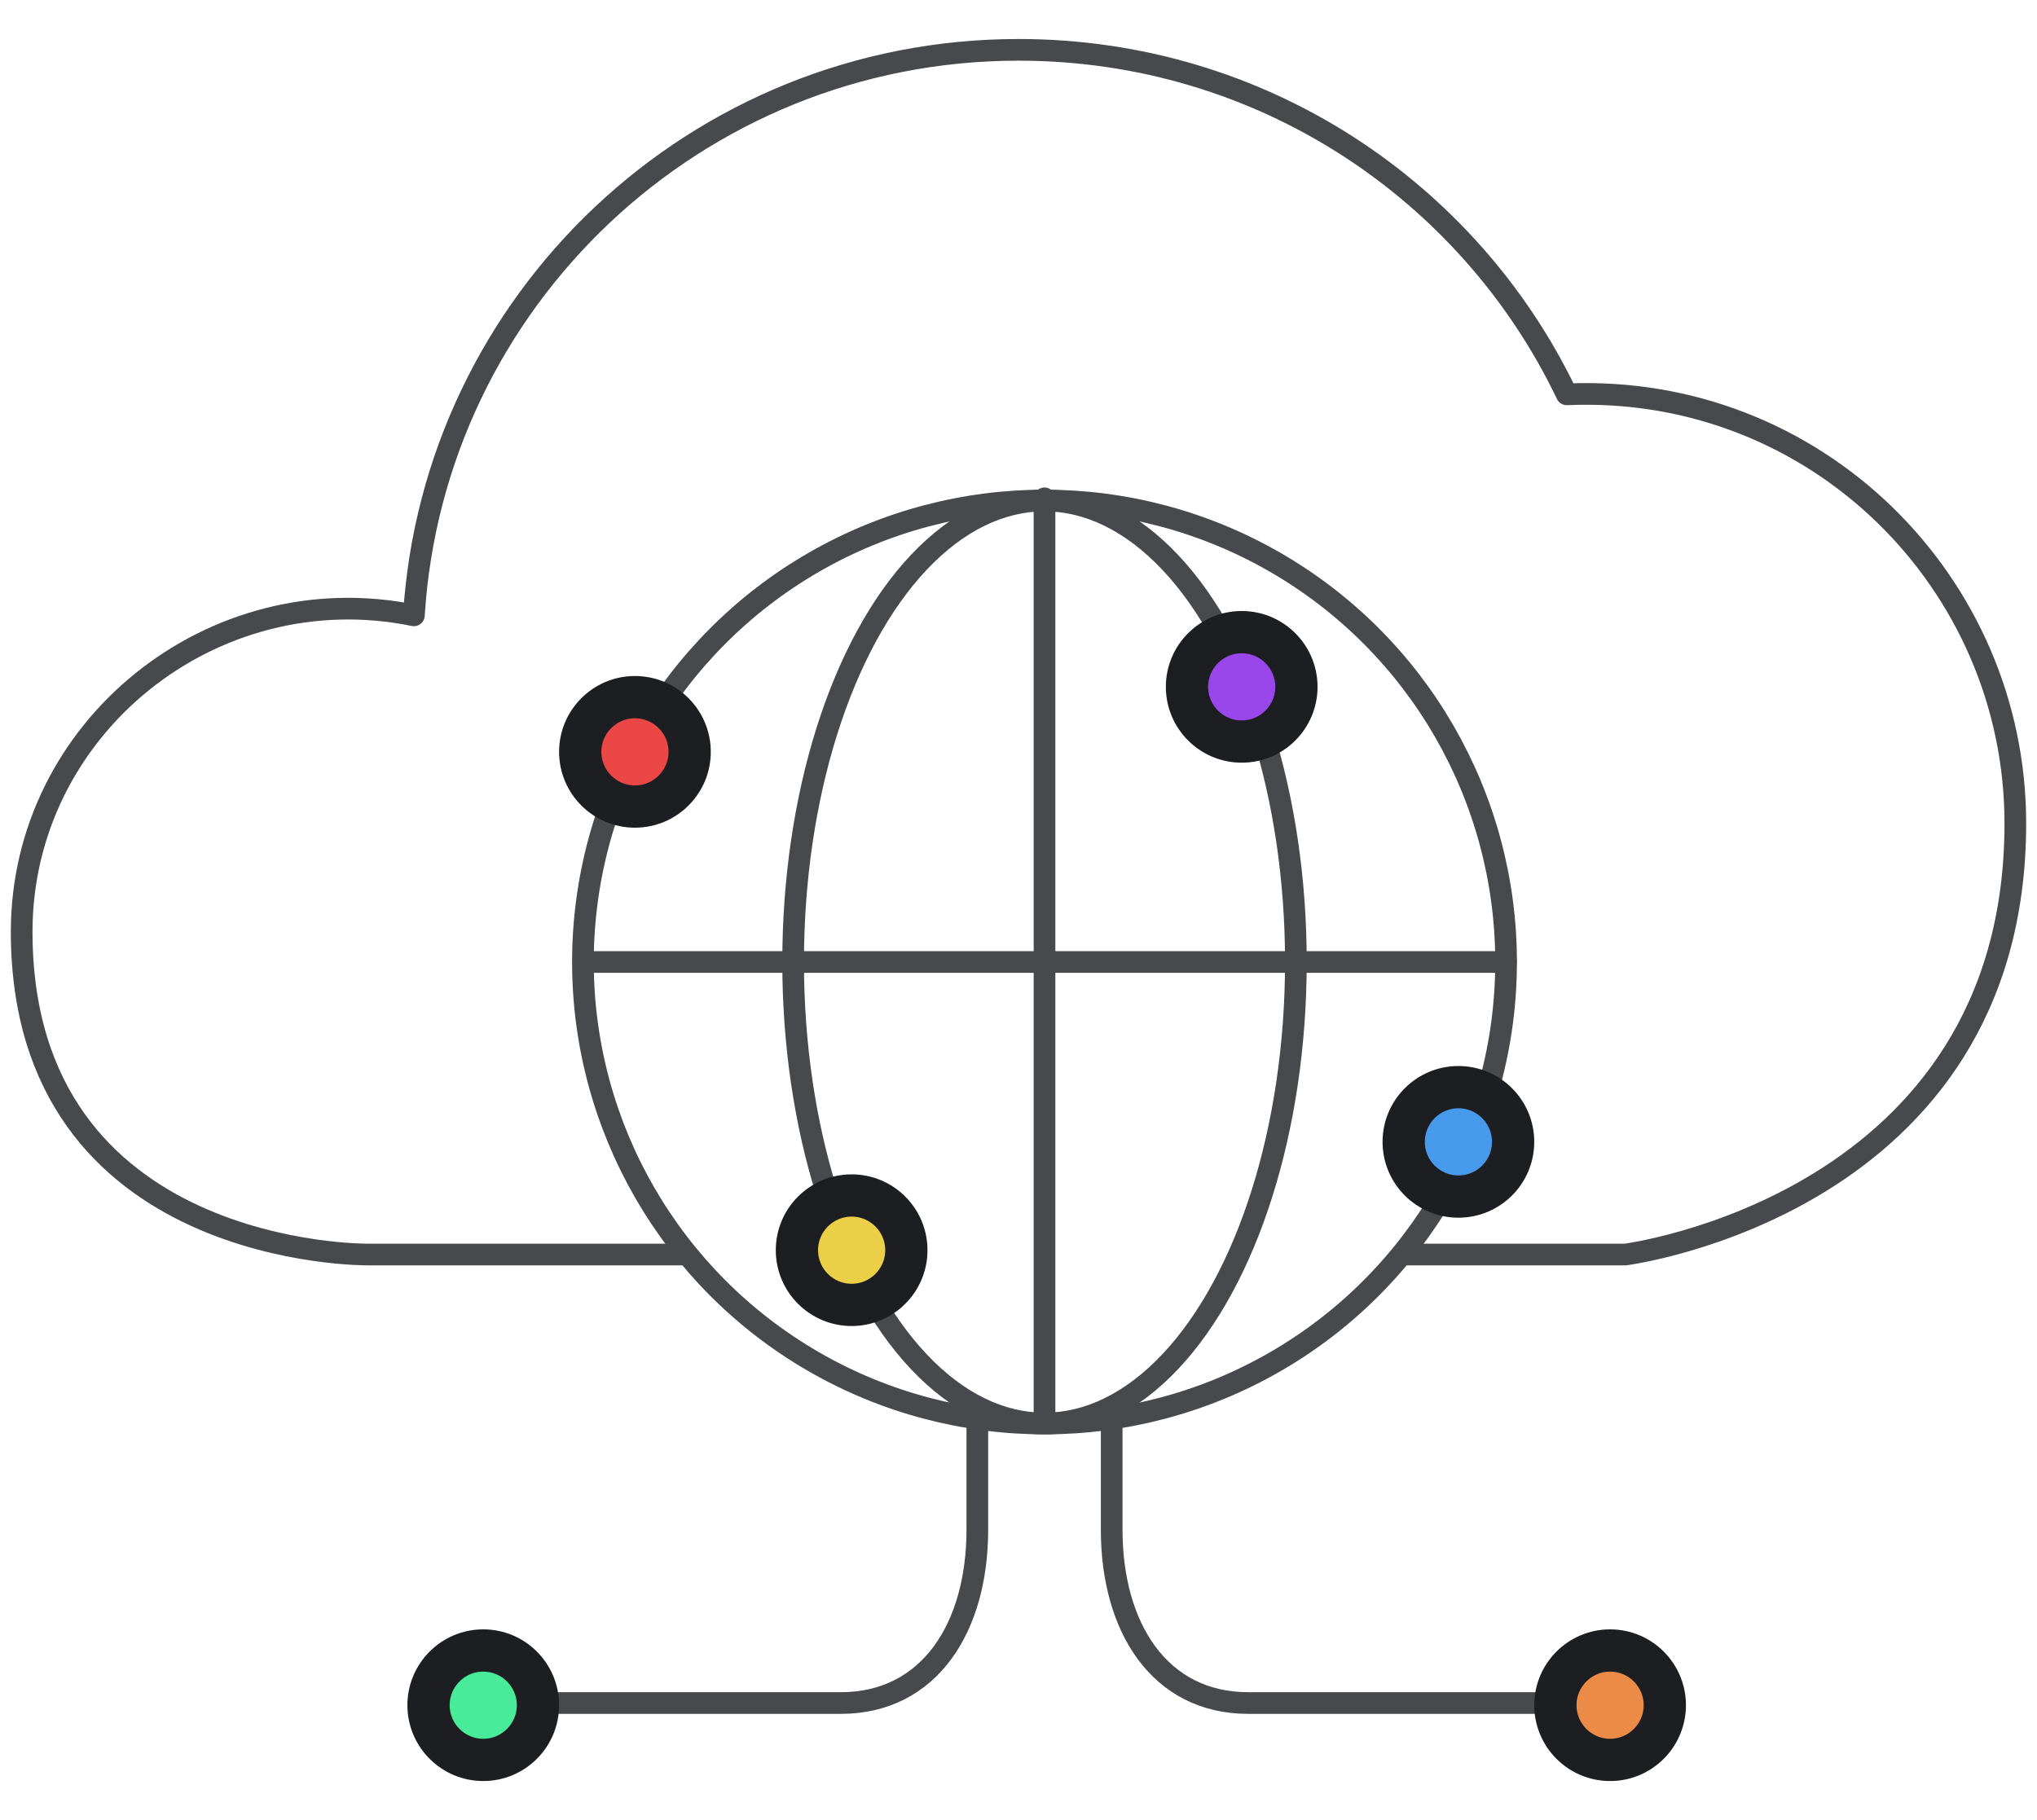 <?xml version="1.0" encoding="utf-8"?>
<!-- Generator: Adobe Illustrator 23.0.0, SVG Export Plug-In . SVG Version: 6.00 Build 0)  -->
<svg version="1.1" id="katman_1" xmlns="http://www.w3.org/2000/svg" xmlns:xlink="http://www.w3.org/1999/xlink" x="0px" y="0px"
	 viewBox="0 0 94 84" style="enable-background:new 0 0 94 84;" xml:space="preserve">
<style type="text/css">
	.st0{fill:none;stroke:#48494C;stroke-linecap:round;stroke-linejoin:round;}
	.st1{fill-rule:evenodd;clip-rule:evenodd;fill:#EB8B47;}
	.st2{fill:none;stroke:#1D1E22;stroke-width:1.5;}
	.st3{fill:none;stroke:#1D1E22;}
	.st4{fill-rule:evenodd;clip-rule:evenodd;fill:#9947EB;}
	.st5{fill-rule:evenodd;clip-rule:evenodd;fill:#4799EB;}
	.st6{fill-rule:evenodd;clip-rule:evenodd;fill:#EB4747;}
	.st7{fill-rule:evenodd;clip-rule:evenodd;fill:#EBCF47;}
	.st8{fill-rule:evenodd;clip-rule:evenodd;fill:#47EB99;}
</style>
<title>internet-of-things</title>
<desc>Created with Sketch.</desc>
<g id="Version-2">
	<g id="full-preview-6" transform="translate(-768, -881)">
		<g id="internet-of-things" transform="translate(768, 881)">
			<path id="Page-1" class="st0" d="M64.9,57.9c2.9,0,6.3,0,10.1,0c0,0,18-2.3,18-19.9c0-11.1-9.2-20.3-20.7-19.8
				C67.8,8.8,58.2,2.3,47,2.3c-14.9,0-27,11.6-27.9,26.1C9.8,26.5,1,33.6,1,43c0,15.1,16,14.9,16,14.9c5.8,0,10.6,0,14.5,0"/>
			<circle id="Oval-20" class="st0" cx="48.2" cy="44.4" r="21.3"/>
			<ellipse class="st0" cx="48.2" cy="44.4" rx="11.6" ry="21.3"/>
			<path id="Line" class="st0" d="M27,44.4h42.5"/>
			<path class="st0" d="M48.2,65.5V23"/>
			<path id="Line-Copy" class="st0" d="M51.3,65.6c0,0.4,0,2.1,0,5c0,4.5,2.2,8,6.3,8c2.8,0,8.4,0,17,0"/>
			<path id="Line-Copy-2" class="st0" d="M45.1,65.6c0,0.3,0,2,0,5c0,4.5-2.2,8-6.3,8c-2.8,0-8.4,0-17,0"/>
			<g id="Oval-Copy-115" transform="translate(74, 77) rotate(-90) translate(-74, -77) ">
				<g>
					<circle id="path-1" class="st1" cx="72.3" cy="77.3" r="3"/>
				</g>
				<circle class="st2" cx="72.3" cy="77.3" r="2.3"/>
				<g>
					<circle class="st3" cx="72.3" cy="77.3" r="3"/>
				</g>
			</g>
			<g id="Oval-Copy-117" transform="translate(57, 30) rotate(-90) translate(-57, -30) ">
				<g>
					<circle id="path-2" class="st4" cx="55.3" cy="30.3" r="3"/>
				</g>
				<circle class="st2" cx="55.3" cy="30.3" r="2.3"/>
				<g>
					<circle class="st3" cx="55.3" cy="30.3" r="3"/>
				</g>
			</g>
			<g id="Oval-Copy-119" transform="translate(67, 51) rotate(-90) translate(-67, -51) ">
				<g>
					<circle id="path-3" class="st5" cx="65.3" cy="51.3" r="3"/>
				</g>
				<circle class="st2" cx="65.3" cy="51.3" r="2.3"/>
				<g>
					<circle class="st3" cx="65.3" cy="51.3" r="3"/>
				</g>
			</g>
			<g id="Oval-Copy-120" transform="translate(29, 33) rotate(-90) translate(-29, -33) ">
				<g>
					<circle id="path-4" class="st6" cx="27.3" cy="33.3" r="3"/>
				</g>
				<circle class="st2" cx="27.3" cy="33.3" r="2.3"/>
				<g>
					<circle class="st3" cx="27.3" cy="33.3" r="3"/>
				</g>
			</g>
			<g id="Oval-Copy-118" transform="translate(39, 56) rotate(-90) translate(-39, -56) ">
				<g>
					<circle id="path-5" class="st7" cx="37.3" cy="56.3" r="3"/>
				</g>
				<circle class="st2" cx="37.3" cy="56.3" r="2.3"/>
				<g>
					<circle class="st3" cx="37.3" cy="56.3" r="3"/>
				</g>
			</g>
			<g id="Oval-Copy-116" transform="translate(22, 77) rotate(-90) translate(-22, -77) ">
				<g>
					<circle id="path-6" class="st8" cx="20.3" cy="77.3" r="3"/>
				</g>
				<circle class="st2" cx="20.3" cy="77.3" r="2.3"/>
				<g>
					<circle class="st3" cx="20.3" cy="77.3" r="3"/>
				</g>
			</g>
		</g>
	</g>
</g>
</svg>
